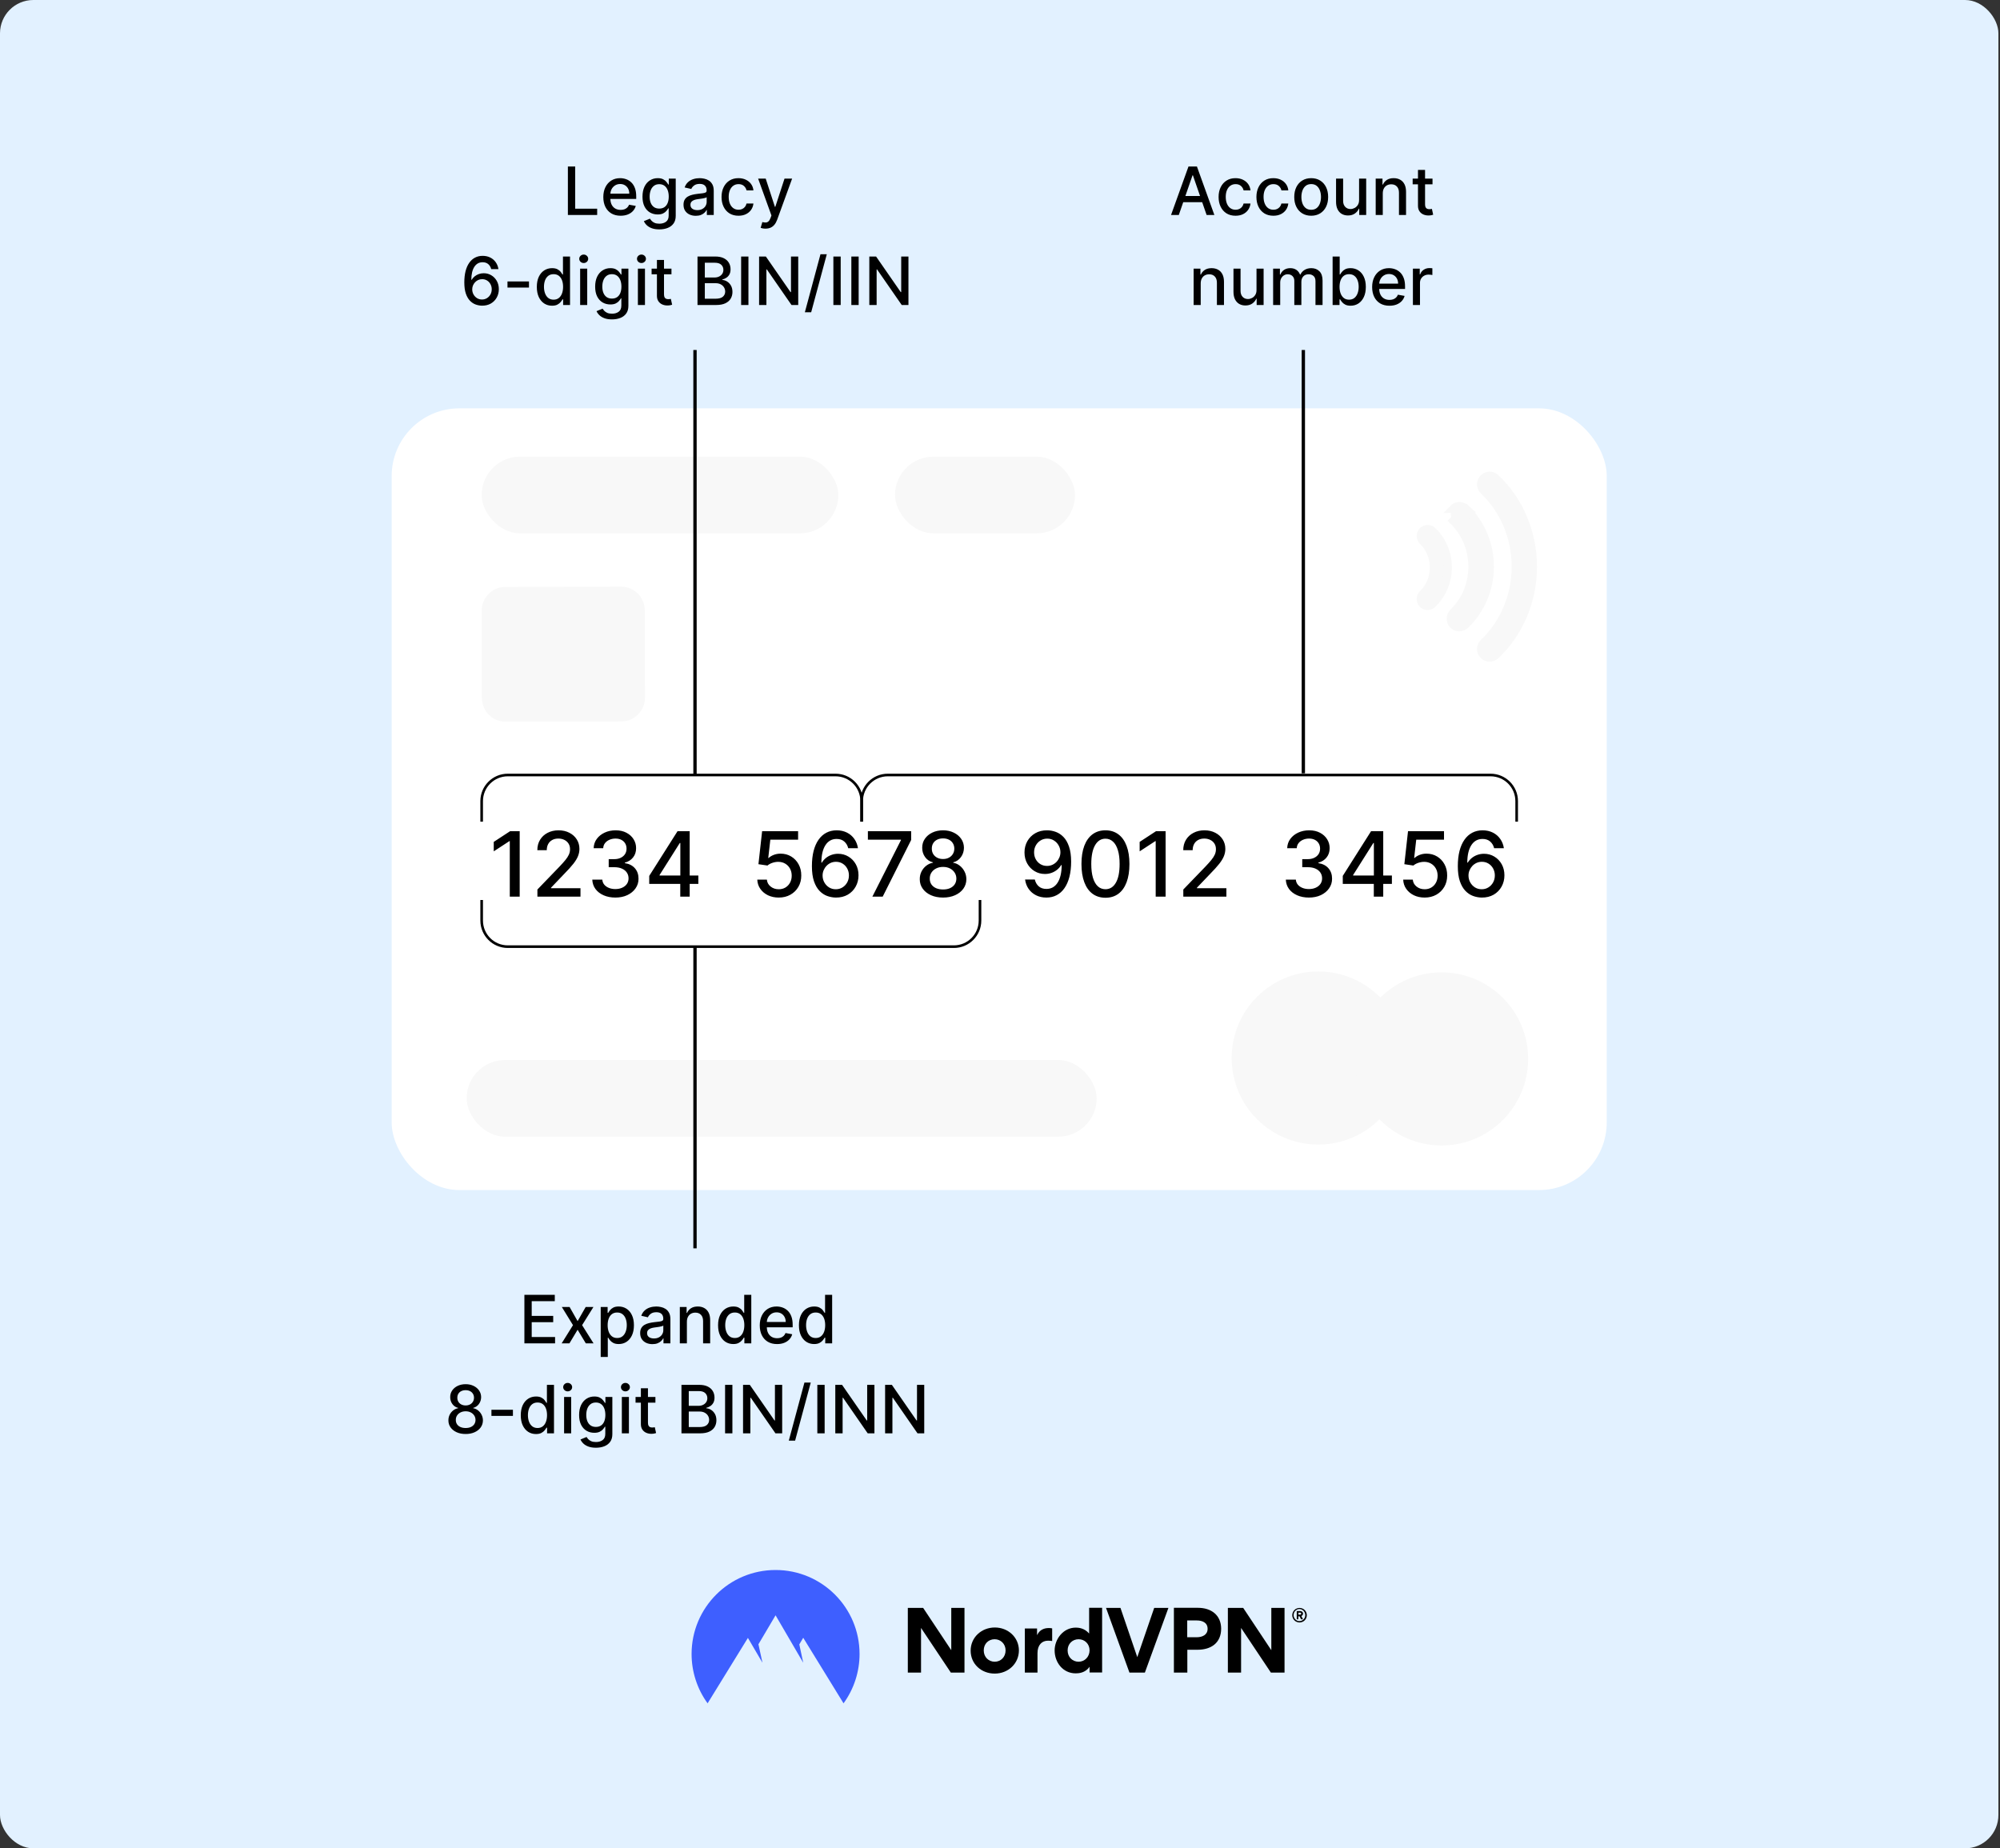 <svg fill="none" height="1109" viewBox="0 0 1200 1109" width="1200" xmlns="http://www.w3.org/2000/svg"><rect x="0" y="0" width="1200" height="1109" fill="#333333" stroke="none"/><rect fill="#e2f1ff" height="1109" rx="20" width="1199.04"/><g fill="#000000"><path d="M775.359 969.113C775.359 967.972 775.829 966.831 776.635 966.026 777.442 965.221 778.584 964.751 779.726 964.751 780.868 964.751 782.01 965.221 782.817 966.026 783.623 966.831 784.093 967.972 784.093 969.113 784.093 969.717 783.959 970.254 783.757 970.791 783.556 971.328 783.22 971.798 782.817 972.201 782.414 972.603 781.943 972.939 781.406 973.14 780.868 973.342 780.331 973.476 779.726 973.476 779.121 973.476 778.584 973.342 778.046 973.14 777.509 972.939 777.038 972.603 776.635 972.201 776.232 971.798 775.896 971.328 775.695 970.791 775.426 970.254 775.359 969.65 775.359 969.113ZM776.165 969.113C776.165 969.583 776.232 970.053 776.434 970.456 776.635 970.858 776.837 971.261 777.173 971.597 777.509 971.932 777.912 972.201 778.315 972.402 778.718 972.603 779.188 972.67 779.659 972.67 780.599 972.67 781.54 972.268 782.145 971.597 782.817 970.925 783.153 970.053 783.153 969.046 783.153 968.107 782.75 967.167 782.145 966.496 781.473 965.825 780.599 965.422 779.659 965.422 779.188 965.422 778.718 965.489 778.315 965.691 777.912 965.892 777.509 966.16 777.173 966.496 776.837 966.831 776.568 967.234 776.434 967.637 776.232 968.174 776.165 968.644 776.165 969.113ZM779.054 971.597H778.046V966.63H779.995C781.003 966.63 781.809 967.167 781.809 968.174 781.809 968.509 781.742 968.778 781.54 969.046 781.339 969.315 781.137 969.516 780.801 969.583L781.809 971.597H780.667L779.726 969.784H778.987V971.597H779.054ZM779.928 967.57H779.054V968.778H779.928C780.331 968.778 780.734 968.644 780.734 968.174 780.734 967.704 780.331 967.57 779.928 967.57Z"/><path clip-rule="evenodd" d="M570.495 1003.54 552.623 976.764V1003.54H544.694V964.751H553.9L570.764 990.12V964.751H578.693V1003.54H570.495Z" fill-rule="evenodd"/><path clip-rule="evenodd" d="M596.901 976.496C588.838 976.496 582.388 982.469 582.388 990.389 582.388 998.375 588.771 1004.15 596.834 1004.15 604.897 1004.15 611.347 998.174 611.347 990.187 611.28 982.335 604.83 976.496 596.901 976.496ZM596.834 997.033C593.206 997.033 590.249 994.281 590.249 990.255 590.249 986.228 593.138 983.543 596.767 983.543 600.395 983.543 603.351 986.295 603.351 990.255 603.351 994.214 600.462 997.033 596.834 997.033Z" fill-rule="evenodd"/><path clip-rule="evenodd" d="M631.301 977.033V984.617C630.495 984.483 629.621 984.416 628.815 984.416 625.12 984.416 622.499 986.966 622.499 991.933V1003.54H614.907V977.101H622.23V980.993H622.298C623.709 977.973 626.396 976.832 629.151 976.832 629.957 976.765 630.629 976.899 631.301 977.033Z" fill-rule="evenodd"/><path clip-rule="evenodd" d="M653.475 964.685V980.054H653.408C650.653 976.832 647.025 976.564 645.48 976.564 637.887 976.564 632.781 983.544 632.781 990.255 632.781 997.369 637.686 1004.01 645.413 1004.01 647.227 1004.01 651.191 1003.75 653.677 1000.12H653.744V1003.48H661.269V964.685H653.475ZM647.159 997.034C643.531 997.034 640.575 994.282 640.575 990.255 640.575 986.228 643.531 983.544 647.159 983.544 650.788 983.544 653.744 986.295 653.744 990.255 653.677 994.215 650.721 997.034 647.159 997.034Z" fill-rule="evenodd"/><path clip-rule="evenodd" d="M677.663 1003.54 663.62 964.751H672.287L682.366 994.281 692.512 964.751H701.045L686.935 1003.54H677.663Z" fill-rule="evenodd"/><path clip-rule="evenodd" d="M718.784 964.685H704.339V1003.54H712.401V989.852H718.516C726.646 989.852 732.693 985.758 732.693 977.168 732.626 968.913 726.578 964.685 718.784 964.685ZM718.112 982.336H712.334V972.269H718.045C721.405 972.269 724.563 973.544 724.563 977.302 724.563 980.993 721.27 982.336 718.112 982.336Z" fill-rule="evenodd"/><path clip-rule="evenodd" d="M762.525 1003.54 744.652 976.764V1003.54H736.724V964.751H745.929L762.793 990.12V964.751H770.722V1003.54H762.525Z" fill-rule="evenodd"/></g><path clip-rule="evenodd" d="M424.558 1022C418.309 1013.41 414.95 1003.01 414.95 992.403 414.95 964.55 437.526 942 465.342 942 493.159 942 515.735 964.55 515.735 992.403 515.735 1003.01 512.376 1013.41 506.127 1022L481.938 982.671 479.587 986.631 481.938 997.638 465.342 969.181 455.062 986.564 457.481 997.638 448.746 982.738 424.558 1022Z" fill="#3e5fff" fill-rule="evenodd"/><path d="M314.636 806V776.909H332.875V780.688H319.026V789.551H331.923V793.315H319.026V802.222H333.046V806H314.636ZM341.749 784.182 346.565 792.676 351.423 784.182H356.068L349.264 795.091 356.124 806H351.48L346.565 797.847 341.664 806H337.005L343.795 795.091 337.09 784.182H341.749ZM360.428 814.182V784.182H364.576V787.719H364.931C365.177 787.264 365.533 786.739 365.997 786.142 366.461 785.545 367.105 785.025 367.928 784.58 368.752 784.125 369.841 783.898 371.195 783.898 372.957 783.898 374.529 784.343 375.911 785.233 377.294 786.123 378.378 787.406 379.164 789.082 379.96 790.759 380.357 792.776 380.357 795.134 380.357 797.491 379.964 799.513 379.178 801.199 378.392 802.875 377.313 804.168 375.94 805.077 374.567 805.976 372.999 806.426 371.238 806.426 369.912 806.426 368.828 806.204 367.985 805.759 367.152 805.313 366.498 804.793 366.025 804.196 365.551 803.599 365.187 803.069 364.931 802.605H364.676V814.182H360.428ZM364.59 795.091C364.59 796.625 364.813 797.97 365.258 799.125 365.703 800.28 366.347 801.185 367.19 801.838 368.033 802.482 369.065 802.804 370.286 802.804 371.555 802.804 372.616 802.468 373.468 801.795 374.32 801.114 374.964 800.19 375.4 799.026 375.845 797.861 376.068 796.549 376.068 795.091 376.068 793.652 375.85 792.359 375.414 791.213 374.988 790.067 374.344 789.163 373.482 788.5 372.63 787.837 371.565 787.506 370.286 787.506 369.055 787.506 368.014 787.823 367.161 788.457 366.319 789.092 365.679 789.977 365.244 791.114 364.808 792.25 364.59 793.576 364.59 795.091ZM391.465 806.483C390.083 806.483 388.833 806.227 387.715 805.716 386.598 805.195 385.712 804.442 385.059 803.457 384.415 802.473 384.093 801.265 384.093 799.835 384.093 798.604 384.33 797.591 384.803 796.795 385.277 796 385.916 795.37 386.721 794.906 387.526 794.442 388.426 794.092 389.42 793.855 390.414 793.618 391.427 793.438 392.46 793.315 393.766 793.164 394.827 793.041 395.641 792.946 396.456 792.842 397.048 792.676 397.417 792.449 397.786 792.222 397.971 791.852 397.971 791.341V791.241C397.971 790.001 397.621 789.04 396.92 788.358 396.229 787.676 395.196 787.335 393.823 787.335 392.393 787.335 391.266 787.652 390.443 788.287 389.628 788.912 389.065 789.608 388.752 790.375L384.761 789.466C385.234 788.14 385.926 787.07 386.835 786.256 387.753 785.432 388.809 784.835 390.002 784.466 391.195 784.087 392.45 783.898 393.766 783.898 394.638 783.898 395.561 784.002 396.536 784.21 397.521 784.409 398.44 784.778 399.292 785.318 400.154 785.858 400.859 786.63 401.408 787.634 401.958 788.628 402.232 789.92 402.232 791.511V806H398.085V803.017H397.914C397.64 803.566 397.228 804.106 396.678 804.636 396.129 805.167 395.424 805.607 394.562 805.957 393.7 806.308 392.668 806.483 391.465 806.483ZM392.389 803.074C393.563 803.074 394.567 802.842 395.4 802.378 396.243 801.914 396.882 801.308 397.318 800.56 397.763 799.802 397.985 798.992 397.985 798.131V795.318C397.834 795.47 397.54 795.612 397.105 795.744 396.678 795.867 396.191 795.976 395.641 796.071 395.092 796.156 394.557 796.237 394.036 796.312 393.515 796.379 393.08 796.436 392.73 796.483 391.906 796.587 391.153 796.762 390.471 797.009 389.799 797.255 389.259 797.61 388.852 798.074 388.454 798.528 388.255 799.134 388.255 799.892 388.255 800.943 388.643 801.739 389.42 802.278 390.196 802.809 391.186 803.074 392.389 803.074ZM412.136 793.045V806H407.889V784.182H411.966V787.733H412.236C412.738 786.578 413.524 785.65 414.594 784.949 415.673 784.248 417.032 783.898 418.671 783.898 420.157 783.898 421.459 784.21 422.577 784.835 423.694 785.451 424.561 786.369 425.176 787.591 425.792 788.812 426.1 790.323 426.1 792.122V806H421.852V792.634C421.852 791.052 421.44 789.816 420.617 788.926 419.793 788.027 418.661 787.577 417.222 787.577 416.237 787.577 415.361 787.79 414.594 788.216 413.836 788.642 413.235 789.267 412.79 790.091 412.354 790.905 412.136 791.89 412.136 793.045ZM439.963 806.426C438.202 806.426 436.63 805.976 435.247 805.077 433.874 804.168 432.795 802.875 432.009 801.199 431.232 799.513 430.844 797.491 430.844 795.134 430.844 792.776 431.237 790.759 432.023 789.082 432.818 787.406 433.907 786.123 435.29 785.233 436.672 784.343 438.24 783.898 439.992 783.898 441.346 783.898 442.435 784.125 443.259 784.58 444.092 785.025 444.736 785.545 445.19 786.142 445.654 786.739 446.014 787.264 446.27 787.719H446.526V776.909H450.773V806H446.625V802.605H446.27C446.014 803.069 445.645 803.599 445.162 804.196 444.689 804.793 444.035 805.313 443.202 805.759 442.368 806.204 441.289 806.426 439.963 806.426ZM440.901 802.804C442.122 802.804 443.154 802.482 443.997 801.838 444.85 801.185 445.493 800.28 445.929 799.125 446.374 797.97 446.597 796.625 446.597 795.091 446.597 793.576 446.379 792.25 445.943 791.114 445.508 789.977 444.868 789.092 444.026 788.457 443.183 787.823 442.141 787.506 440.901 787.506 439.622 787.506 438.557 787.837 437.705 788.5 436.852 789.163 436.208 790.067 435.773 791.213 435.347 792.359 435.134 793.652 435.134 795.091 435.134 796.549 435.351 797.861 435.787 799.026 436.223 800.19 436.867 801.114 437.719 801.795 438.581 802.468 439.641 802.804 440.901 802.804ZM466.238 806.44C464.088 806.44 462.237 805.981 460.684 805.062 459.14 804.134 457.947 802.832 457.105 801.156 456.271 799.471 455.855 797.496 455.855 795.233 455.855 792.998 456.271 791.028 457.105 789.324 457.947 787.619 459.122 786.289 460.627 785.332 462.142 784.376 463.913 783.898 465.94 783.898 467.171 783.898 468.364 784.101 469.519 784.509 470.675 784.916 471.712 785.555 472.63 786.426 473.549 787.297 474.273 788.429 474.803 789.821 475.334 791.204 475.599 792.884 475.599 794.864V796.369H458.255V793.188H471.437C471.437 792.07 471.21 791.08 470.755 790.219 470.301 789.348 469.661 788.661 468.837 788.159 468.023 787.657 467.067 787.406 465.968 787.406 464.775 787.406 463.733 787.7 462.843 788.287 461.962 788.865 461.281 789.622 460.798 790.56 460.324 791.488 460.087 792.496 460.087 793.585V796.071C460.087 797.529 460.343 798.77 460.855 799.793 461.375 800.815 462.1 801.597 463.028 802.136 463.956 802.667 465.04 802.932 466.281 802.932 467.086 802.932 467.819 802.818 468.482 802.591 469.145 802.354 469.718 802.004 470.201 801.54 470.684 801.076 471.053 800.503 471.309 799.821L475.329 800.545C475.007 801.729 474.429 802.766 473.596 803.656 472.772 804.537 471.735 805.223 470.485 805.716 469.245 806.199 467.829 806.44 466.238 806.44ZM488.479 806.426C486.717 806.426 485.145 805.976 483.763 805.077 482.39 804.168 481.31 802.875 480.524 801.199 479.748 799.513 479.359 797.491 479.359 795.134 479.359 792.776 479.752 790.759 480.538 789.082 481.334 787.406 482.423 786.123 483.806 785.233 485.188 784.343 486.755 783.898 488.507 783.898 489.861 783.898 490.95 784.125 491.774 784.58 492.608 785.025 493.252 785.545 493.706 786.142 494.17 786.739 494.53 787.264 494.786 787.719H495.041V776.909H499.288V806H495.141V802.605H494.786C494.53 803.069 494.161 803.599 493.678 804.196 493.204 804.793 492.551 805.313 491.717 805.759 490.884 806.204 489.805 806.426 488.479 806.426ZM489.416 802.804C490.638 802.804 491.67 802.482 492.513 801.838 493.365 801.185 494.009 800.28 494.445 799.125 494.89 797.97 495.112 796.625 495.112 795.091 495.112 793.576 494.895 792.25 494.459 791.114 494.023 789.977 493.384 789.092 492.541 788.457 491.698 787.823 490.657 787.506 489.416 787.506 488.138 787.506 487.073 787.837 486.22 788.5 485.368 789.163 484.724 790.067 484.288 791.213 483.862 792.359 483.649 793.652 483.649 795.091 483.649 796.549 483.867 797.861 484.303 799.026 484.738 800.19 485.382 801.114 486.234 801.795 487.096 802.468 488.157 802.804 489.416 802.804ZM279.4 860.398C277.364 860.398 275.565 860.047 274.003 859.347 272.45 858.646 271.233 857.68 270.352 856.449 269.471 855.218 269.036 853.816 269.045 852.244 269.036 851.013 269.287 849.882 269.798 848.849 270.319 847.808 271.024 846.941 271.915 846.25 272.805 845.549 273.799 845.104 274.897 844.915V844.744C273.449 844.394 272.289 843.617 271.417 842.415 270.546 841.212 270.115 839.83 270.125 838.267 270.115 836.78 270.508 835.455 271.304 834.29 272.109 833.116 273.212 832.192 274.613 831.52 276.015 830.848 277.611 830.511 279.4 830.511 281.171 830.511 282.753 830.852 284.145 831.534 285.546 832.206 286.649 833.13 287.454 834.304 288.259 835.469 288.666 836.79 288.676 838.267 288.666 839.83 288.221 841.212 287.341 842.415 286.46 843.617 285.314 844.394 283.903 844.744V844.915C284.992 845.104 285.972 845.549 286.843 846.25 287.724 846.941 288.425 847.808 288.946 848.849 289.476 849.882 289.746 851.013 289.755 852.244 289.746 853.816 289.301 855.218 288.42 856.449 287.54 857.68 286.318 858.646 284.755 859.347 283.202 860.047 281.417 860.398 279.4 860.398ZM279.4 856.804C280.603 856.804 281.645 856.605 282.525 856.207 283.406 855.8 284.088 855.237 284.571 854.517 285.054 853.788 285.3 852.936 285.309 851.96 285.3 850.947 285.035 850.052 284.514 849.276 284.003 848.499 283.307 847.888 282.426 847.443 281.545 846.998 280.537 846.776 279.4 846.776 278.254 846.776 277.236 846.998 276.346 847.443 275.456 847.888 274.755 848.499 274.244 849.276 273.733 850.052 273.482 850.947 273.491 851.96 273.482 852.936 273.714 853.788 274.187 854.517 274.67 855.237 275.357 855.8 276.247 856.207 277.137 856.605 278.188 856.804 279.4 856.804ZM279.4 843.267C280.366 843.267 281.223 843.073 281.971 842.685 282.719 842.296 283.307 841.757 283.733 841.065 284.168 840.374 284.391 839.564 284.4 838.636 284.391 837.727 284.173 836.932 283.747 836.25 283.33 835.568 282.748 835.043 282 834.673 281.252 834.295 280.385 834.105 279.4 834.105 278.397 834.105 277.516 834.295 276.758 834.673 276.01 835.043 275.428 835.568 275.011 836.25 274.594 836.932 274.391 837.727 274.4 838.636 274.391 839.564 274.599 840.374 275.025 841.065 275.451 841.757 276.039 842.296 276.787 842.685 277.544 843.073 278.415 843.267 279.4 843.267ZM307.756 845.866V849.545H294.858V845.866H307.756ZM321.584 860.426C319.823 860.426 318.251 859.976 316.868 859.077 315.495 858.168 314.416 856.875 313.63 855.199 312.853 853.513 312.465 851.491 312.465 849.134 312.465 846.776 312.858 844.759 313.644 843.082 314.439 841.406 315.528 840.123 316.911 839.233 318.294 838.343 319.861 837.898 321.613 837.898 322.967 837.898 324.056 838.125 324.88 838.58 325.713 839.025 326.357 839.545 326.812 840.142 327.276 840.739 327.635 841.264 327.891 841.719H328.147V830.909H332.394V860H328.246V856.605H327.891C327.635 857.069 327.266 857.599 326.783 858.196 326.31 858.793 325.656 859.313 324.823 859.759 323.99 860.204 322.91 860.426 321.584 860.426ZM322.522 856.804C323.743 856.804 324.776 856.482 325.618 855.838 326.471 855.185 327.115 854.28 327.55 853.125 327.995 851.97 328.218 850.625 328.218 849.091 328.218 847.576 328 846.25 327.564 845.114 327.129 843.977 326.49 843.092 325.647 842.457 324.804 841.823 323.762 841.506 322.522 841.506 321.243 841.506 320.178 841.837 319.326 842.5 318.473 843.163 317.83 844.067 317.394 845.213 316.968 846.359 316.755 847.652 316.755 849.091 316.755 850.549 316.973 851.861 317.408 853.026 317.844 854.19 318.488 855.114 319.34 855.795 320.202 856.468 321.262 856.804 322.522 856.804ZM338.456 860V838.182H342.703V860H338.456ZM340.601 834.815C339.862 834.815 339.227 834.569 338.697 834.077 338.176 833.575 337.916 832.978 337.916 832.287 337.916 831.586 338.176 830.99 338.697 830.497 339.227 829.995 339.862 829.744 340.601 829.744 341.339 829.744 341.969 829.995 342.49 830.497 343.02 830.99 343.285 831.586 343.285 832.287 343.285 832.978 343.02 833.575 342.49 834.077 341.969 834.569 341.339 834.815 340.601 834.815ZM357.564 868.636C355.831 868.636 354.34 868.409 353.09 867.955 351.849 867.5 350.836 866.899 350.05 866.151 349.264 865.402 348.677 864.583 348.289 863.693L351.939 862.188C352.195 862.604 352.536 863.045 352.962 863.509 353.398 863.982 353.985 864.384 354.723 864.716 355.472 865.047 356.433 865.213 357.607 865.213 359.217 865.213 360.547 864.82 361.598 864.034 362.65 863.258 363.175 862.017 363.175 860.312V856.023H362.905C362.65 856.487 362.28 857.003 361.797 857.571 361.324 858.139 360.67 858.632 359.837 859.048 359.004 859.465 357.919 859.673 356.584 859.673 354.861 859.673 353.308 859.271 351.925 858.466 350.552 857.652 349.463 856.454 348.658 854.872 347.863 853.281 347.465 851.326 347.465 849.006 347.465 846.686 347.858 844.697 348.644 843.04 349.439 841.383 350.528 840.114 351.911 839.233 353.294 838.343 354.861 837.898 356.613 837.898 357.967 837.898 359.061 838.125 359.894 838.58 360.727 839.025 361.376 839.545 361.84 840.142 362.313 840.739 362.678 841.264 362.934 841.719H363.246V838.182H367.408V860.483C367.408 862.358 366.973 863.897 366.101 865.099 365.23 866.302 364.051 867.192 362.564 867.77 361.087 868.348 359.42 868.636 357.564 868.636ZM357.522 856.151C358.743 856.151 359.776 855.866 360.618 855.298 361.471 854.721 362.115 853.897 362.55 852.827 362.995 851.747 363.218 850.455 363.218 848.949 363.218 847.481 363 846.188 362.564 845.071 362.129 843.954 361.49 843.082 360.647 842.457 359.804 841.823 358.762 841.506 357.522 841.506 356.243 841.506 355.178 841.837 354.326 842.5 353.473 843.153 352.83 844.044 352.394 845.17 351.968 846.297 351.755 847.557 351.755 848.949 351.755 850.379 351.973 851.634 352.408 852.713 352.844 853.793 353.488 854.635 354.34 855.241 355.202 855.848 356.262 856.151 357.522 856.151ZM373.104 860V838.182H377.351V860H373.104ZM375.249 834.815C374.51 834.815 373.876 834.569 373.346 834.077 372.825 833.575 372.564 832.978 372.564 832.287 372.564 831.586 372.825 830.99 373.346 830.497 373.876 829.995 374.51 829.744 375.249 829.744 375.988 829.744 376.617 829.995 377.138 830.497 377.669 830.99 377.934 831.586 377.934 832.287 377.934 832.978 377.669 833.575 377.138 834.077 376.617 834.569 375.988 834.815 375.249 834.815ZM393.25 838.182V841.591H381.332V838.182H393.25ZM384.528 832.955H388.775V853.594C388.775 854.418 388.898 855.038 389.145 855.455 389.391 855.862 389.708 856.141 390.096 856.293 390.494 856.435 390.925 856.506 391.389 856.506 391.73 856.506 392.028 856.482 392.284 856.435 392.54 856.387 392.738 856.349 392.88 856.321L393.647 859.83C393.401 859.924 393.051 860.019 392.596 860.114 392.142 860.218 391.574 860.275 390.892 860.284 389.774 860.303 388.733 860.104 387.767 859.688 386.801 859.271 386.02 858.627 385.423 857.756 384.826 856.884 384.528 855.791 384.528 854.474V832.955ZM408.875 860V830.909H419.528C421.593 830.909 423.302 831.25 424.656 831.932 426.01 832.604 427.023 833.518 427.696 834.673 428.368 835.819 428.704 837.112 428.704 838.551 428.704 839.763 428.482 840.786 428.037 841.619 427.592 842.443 426.995 843.106 426.247 843.608 425.508 844.1 424.694 844.46 423.804 844.688V844.972C424.77 845.019 425.712 845.331 426.63 845.909 427.558 846.477 428.326 847.287 428.932 848.338 429.538 849.389 429.841 850.668 429.841 852.173 429.841 853.66 429.49 854.995 428.79 856.179 428.098 857.353 427.028 858.286 425.579 858.977 424.13 859.659 422.279 860 420.025 860H408.875ZM413.264 856.236H419.599C421.701 856.236 423.207 855.829 424.116 855.014 425.025 854.2 425.48 853.182 425.48 851.96 425.48 851.042 425.248 850.199 424.784 849.432 424.32 848.665 423.657 848.054 422.795 847.599 421.943 847.145 420.93 846.918 419.755 846.918H413.264V856.236ZM413.264 843.494H419.145C420.129 843.494 421.015 843.305 421.801 842.926 422.596 842.547 423.226 842.017 423.69 841.335 424.164 840.644 424.4 839.83 424.4 838.892 424.4 837.689 423.979 836.681 423.136 835.866 422.293 835.052 421.001 834.645 419.258 834.645H413.264V843.494ZM439.436 830.909V860H435.047V830.909H439.436ZM469.308 830.909V860H465.274L450.487 838.665H450.217V860H445.828V830.909H449.89L464.692 852.273H464.961V830.909H469.308ZM486.449 829.545 477.074 864.375H473.282L482.657 829.545H486.449ZM494.787 830.909V860H490.398V830.909H494.787ZM524.66 830.909V860H520.625L505.839 838.665H505.569V860H501.179V830.909H505.242L520.043 852.273H520.313V830.909H524.66ZM554.542 830.909V860H550.508L535.721 838.665H535.451V860H531.062V830.909H535.125L549.926 852.273H550.196V830.909H554.542Z" fill="#000000"/><rect fill="#ffffff" height="469.035" rx="40.621" width="729.043" x="235" y="245"/><path d="M387 418.498C387.042 426.405 380.711 432.824 372.88 432.844L303.315 433C295.492 433.047 289.139 426.636 289.126 418.714L289 366.522C288.986 358.621 295.31 352.183 303.126 352.163L372.678 352C380.501 351.98 386.853 358.378 386.874 366.279L387 418.505V418.498Z" fill="#f8f8f8"/><path d="M790.969 686.736C819.671 686.736 842.948 663.49 842.948 634.808 842.948 606.126 819.681 582.88 790.969 582.88 762.256 582.88 739 606.126 739 634.808 739 663.49 762.267 686.736 790.969 686.736Z" fill="#f8f8f8"/><path d="M864.907 687.281C893.61 687.281 916.887 664.035 916.887 635.354 916.887 606.672 893.62 583.426 864.907 583.426 836.195 583.426 812.938 606.672 812.938 635.354 812.938 664.035 836.205 687.281 864.907 687.281Z" fill="#f8f8f8"/><rect fill="#f8f8f8" height="46" rx="23" width="378" x="280" y="636"/><rect fill="#f8f8f8" height="46" rx="23" width="214" x="289" y="274"/><rect fill="#f8f8f8" height="46" rx="23" width="108" x="537" y="274"/><path d="M879.252 305.103 879.305 305.155C888.683 314.312 893.847 326.702 893.847 339.998 893.847 353.322 888.533 365.697 879.164 374.847 877.151 376.818 873.919 376.778 871.954 374.767 870.979 373.77 870.5 372.478 870.5 371.2 870.5 369.876 871.009 368.552 872.039 367.555 879.426 360.333 883.501 350.567 883.501 339.998 883.501 329.428 879.424 319.661 872.042 312.443 872.041 312.442 872.041 312.442 872.04 312.441L873.788 310.654C872.767 309.658 872.737 308.012 873.748 306.976L879.252 305.103ZM879.252 305.103 879.196 305.055C877.155 303.285 873.978 303.148 871.955 305.234L879.252 305.103ZM897.306 286.893 897.303 286.89C895.258 284.964 892.036 285.047 890.1 287.09 888.153 289.141 888.26 292.363 890.29 294.295L890.29 294.295 890.297 294.301C902.482 305.813 909.502 322.469 909.502 339.998 909.502 357.526 902.477 374.181 890.298 385.697 889.236 386.697 888.701 388.065 888.701 389.401 888.701 390.646 889.157 391.915 890.095 392.905 892.022 394.949 895.264 395.044 897.309 393.1 911.564 379.624 919.703 360.27 919.703 339.998 919.703 319.725 911.563 300.37 897.306 286.893Z" fill="#f8f8f8" stroke="#f8f8f8" stroke-width="5"/><path d="M859.511 318.663 859.458 318.612 859.402 318.563C857.818 317.19 855.294 317.046 853.661 318.73 852.084 320.349 852.13 322.926 853.73 324.49 858.014 328.679 860.385 334.347 860.385 340.499 860.385 346.649 858.017 352.316 853.731 356.507 852.907 357.306 852.5 358.367 852.5 359.423 852.5 360.442 852.882 361.476 853.661 362.273 855.232 363.882 857.815 363.914 859.426 362.339 865.295 356.606 868.627 348.847 868.627 340.499 868.627 332.175 865.392 324.406 859.511 318.663Z" fill="#f8f8f8" stroke="#f8f8f8" stroke-width="5"/><path d="M311.817 498.727V538H305.873V504.672H305.642L296.246 510.808V505.132L306.045 498.727H311.817ZM322.441 538V533.705L335.73 519.936C337.149 518.44 338.319 517.13 339.239 516.005 340.172 514.867 340.869 513.787 341.329 512.764 341.79 511.741 342.02 510.655 342.02 509.504 342.02 508.2 341.713 507.075 341.099 506.129 340.486 505.17 339.648 504.435 338.587 503.924 337.526 503.4 336.331 503.138 335.001 503.138 333.595 503.138 332.368 503.425 331.319 504.001 330.271 504.576 329.466 505.388 328.903 506.436 328.341 507.484 328.059 508.712 328.059 510.118H322.402C322.402 507.727 322.952 505.637 324.052 503.847 325.151 502.058 326.66 500.67 328.577 499.686 330.495 498.689 332.674 498.19 335.116 498.19 337.584 498.19 339.757 498.683 341.636 499.667 343.528 500.638 345.005 501.968 346.066 503.656 347.127 505.33 347.657 507.222 347.657 509.332 347.657 510.789 347.383 512.214 346.833 513.608 346.296 515.001 345.356 516.555 344.014 518.268 342.672 519.968 340.805 522.033 338.415 524.462L330.61 532.631V532.918H348.29V538H322.441ZM369.231 538.537C366.597 538.537 364.245 538.083 362.174 537.175 360.116 536.268 358.486 535.009 357.284 533.398 356.095 531.774 355.456 529.895 355.366 527.76H361.388C361.464 528.923 361.854 529.933 362.557 530.79 363.273 531.634 364.206 532.286 365.357 532.746 366.508 533.206 367.786 533.436 369.192 533.436 370.739 533.436 372.107 533.168 373.296 532.631 374.498 532.094 375.437 531.346 376.115 530.387 376.792 529.415 377.131 528.297 377.131 527.031 377.131 525.714 376.792 524.558 376.115 523.56 375.45 522.55 374.472 521.758 373.181 521.183 371.902 520.607 370.356 520.32 368.54 520.32H365.223V515.487H368.54C369.998 515.487 371.276 515.225 372.375 514.701 373.488 514.177 374.357 513.448 374.983 512.515 375.61 511.569 375.923 510.463 375.923 509.197 375.923 507.983 375.648 506.928 375.098 506.033 374.562 505.126 373.794 504.416 372.797 503.905 371.813 503.393 370.65 503.138 369.307 503.138 368.029 503.138 366.834 503.374 365.721 503.847 364.622 504.308 363.727 504.972 363.037 505.842 362.346 506.698 361.976 507.727 361.924 508.929H356.191C356.255 506.807 356.881 504.94 358.07 503.33 359.272 501.719 360.857 500.46 362.826 499.552 364.794 498.644 366.981 498.19 369.384 498.19 371.902 498.19 374.076 498.683 375.904 499.667 377.745 500.638 379.164 501.936 380.161 503.56 381.171 505.183 381.669 506.96 381.657 508.891 381.669 511.089 381.056 512.956 379.816 514.49 378.589 516.024 376.952 517.053 374.907 517.577V517.884C377.515 518.281 379.535 519.316 380.966 520.991 382.411 522.665 383.127 524.743 383.114 527.223 383.127 529.384 382.526 531.32 381.312 533.033 380.11 534.746 378.467 536.095 376.383 537.08 374.299 538.051 371.915 538.537 369.231 538.537ZM389.538 530.33V525.536L406.509 498.727H410.287V505.784H407.89L395.751 524.999V525.305H419.012V530.33H389.538ZM408.158 538V528.872L408.196 526.686V498.727H413.815V538H408.158ZM467.24 538.537C464.836 538.537 462.676 538.077 460.758 537.156 458.853 536.223 457.332 534.945 456.194 533.321 455.057 531.697 454.449 529.844 454.373 527.76H460.125C460.266 529.447 461.014 530.835 462.369 531.921 463.724 533.008 465.348 533.551 467.24 533.551 468.748 533.551 470.084 533.206 471.248 532.516 472.424 531.812 473.344 530.847 474.009 529.62 474.687 528.393 475.025 526.993 475.025 525.42 475.025 523.822 474.68 522.397 473.99 521.144 473.299 519.891 472.347 518.907 471.133 518.191 469.931 517.475 468.55 517.111 466.991 517.098 465.802 517.098 464.606 517.303 463.405 517.712 462.203 518.121 461.231 518.658 460.49 519.322L455.063 518.517 457.268 498.727H478.861V503.809H462.196L460.95 514.797H461.18C461.947 514.055 462.964 513.435 464.229 512.937 465.508 512.438 466.875 512.189 468.333 512.189 470.723 512.189 472.852 512.758 474.718 513.896 476.598 515.033 478.074 516.587 479.148 518.555 480.235 520.511 480.772 522.761 480.759 525.305 480.772 527.849 480.196 530.119 479.033 532.113 477.883 534.107 476.285 535.68 474.239 536.83 472.206 537.968 469.873 538.537 467.24 538.537ZM501.474 538.537C499.723 538.511 497.997 538.192 496.296 537.578 494.609 536.964 493.075 535.942 491.694 534.51 490.313 533.078 489.208 531.154 488.377 528.738 487.559 526.322 487.149 523.305 487.149 519.687 487.149 516.261 487.488 513.218 488.166 510.559 488.856 507.9 489.847 505.656 491.138 503.828 492.429 501.987 493.989 500.587 495.817 499.629 497.645 498.67 499.697 498.19 501.973 498.19 504.312 498.19 506.389 498.651 508.205 499.571 510.02 500.491 511.49 501.763 512.615 503.387 513.753 505.011 514.475 506.858 514.782 508.929H508.934C508.537 507.293 507.751 505.957 506.575 504.921 505.399 503.886 503.865 503.368 501.973 503.368 499.096 503.368 496.853 504.621 495.242 507.126 493.644 509.632 492.838 513.116 492.826 517.577H493.113C493.791 516.465 494.622 515.519 495.606 514.739 496.603 513.947 497.715 513.339 498.943 512.918 500.183 512.483 501.487 512.266 502.855 512.266 505.13 512.266 507.188 512.822 509.029 513.934 510.883 515.033 512.36 516.555 513.459 518.498 514.559 520.441 515.108 522.665 515.108 525.171 515.108 527.677 514.539 529.946 513.402 531.979 512.277 534.011 510.691 535.622 508.646 536.811 506.6 537.987 504.21 538.562 501.474 538.537ZM501.455 533.551C502.963 533.551 504.312 533.18 505.501 532.439 506.69 531.697 507.63 530.7 508.32 529.447 509.01 528.195 509.355 526.795 509.355 525.248 509.355 523.739 509.017 522.365 508.339 521.125 507.674 519.885 506.754 518.901 505.578 518.172 504.414 517.443 503.085 517.079 501.589 517.079 500.451 517.079 499.397 517.296 498.425 517.731 497.466 518.165 496.622 518.766 495.894 519.533 495.165 520.3 494.59 521.183 494.168 522.18 493.759 523.164 493.554 524.206 493.554 525.305 493.554 526.776 493.893 528.137 494.571 529.39 495.261 530.643 496.201 531.653 497.389 532.42 498.591 533.174 499.946 533.551 501.455 533.551ZM523.416 538 540.56 504.097V503.809H520.732V498.727H546.696V503.982L529.61 538H523.416ZM565.843 538.537C563.095 538.537 560.666 538.064 558.557 537.118 556.46 536.172 554.817 534.868 553.628 533.206 552.439 531.544 551.851 529.652 551.864 527.53 551.851 525.868 552.19 524.34 552.88 522.947 553.584 521.54 554.536 520.371 555.738 519.438 556.939 518.491 558.282 517.891 559.765 517.635V517.405C557.809 516.932 556.243 515.884 555.066 514.26 553.89 512.636 553.309 510.77 553.321 508.661 553.309 506.653 553.839 504.864 554.913 503.291 556 501.706 557.489 500.46 559.381 499.552 561.273 498.644 563.427 498.19 565.843 498.19 568.234 498.19 570.369 498.651 572.248 499.571 574.14 500.479 575.63 501.725 576.716 503.31 577.803 504.883 578.353 506.666 578.366 508.661 578.353 510.77 577.752 512.636 576.563 514.26 575.374 515.884 573.827 516.932 571.922 517.405V517.635C573.392 517.891 574.716 518.491 575.892 519.438 577.081 520.371 578.027 521.54 578.73 522.947 579.446 524.34 579.81 525.868 579.823 527.53 579.81 529.652 579.209 531.544 578.02 533.206 576.831 534.868 575.182 536.172 573.073 537.118 570.976 538.064 568.566 538.537 565.843 538.537ZM565.843 533.685C567.467 533.685 568.873 533.417 570.062 532.88 571.251 532.33 572.172 531.57 572.824 530.598 573.476 529.614 573.808 528.463 573.821 527.146 573.808 525.778 573.45 524.57 572.747 523.522 572.057 522.474 571.117 521.649 569.928 521.048 568.739 520.447 567.378 520.147 565.843 520.147 564.297 520.147 562.922 520.447 561.721 521.048 560.519 521.649 559.573 522.474 558.883 523.522 558.192 524.57 557.853 525.778 557.866 527.146 557.853 528.463 558.167 529.614 558.806 530.598 559.458 531.57 560.385 532.33 561.586 532.88 562.788 533.417 564.207 533.685 565.843 533.685ZM565.843 515.411C567.147 515.411 568.304 515.148 569.314 514.624 570.324 514.1 571.117 513.371 571.692 512.438 572.28 511.505 572.581 510.412 572.593 509.159 572.581 507.932 572.287 506.858 571.711 505.938 571.149 505.017 570.363 504.308 569.353 503.809 568.343 503.298 567.173 503.042 565.843 503.042 564.488 503.042 563.299 503.298 562.277 503.809 561.267 504.308 560.481 505.017 559.918 505.938 559.356 506.858 559.081 507.932 559.093 509.159 559.081 510.412 559.362 511.505 559.937 512.438 560.513 513.371 561.305 514.1 562.315 514.624 563.338 515.148 564.514 515.411 565.843 515.411ZM628.334 498.19C630.085 498.203 631.811 498.523 633.511 499.149 635.212 499.776 636.746 500.798 638.114 502.217 639.494 503.636 640.594 505.554 641.412 507.97 642.243 510.374 642.665 513.365 642.677 516.945 642.677 520.384 642.332 523.445 641.642 526.13 640.952 528.802 639.961 531.058 638.67 532.899 637.391 534.74 635.838 536.14 634.01 537.099 632.182 538.058 630.123 538.537 627.835 538.537 625.496 538.537 623.418 538.077 621.603 537.156 619.788 536.236 618.311 534.964 617.173 533.34 616.035 531.704 615.326 529.825 615.045 527.702H620.893C621.277 529.39 622.057 530.758 623.233 531.806 624.422 532.842 625.956 533.359 627.835 533.359 630.712 533.359 632.955 532.107 634.566 529.601 636.177 527.082 636.989 523.567 637.001 519.054H636.695C636.03 520.153 635.199 521.099 634.202 521.892 633.217 522.685 632.111 523.298 630.884 523.733 629.657 524.168 628.347 524.385 626.953 524.385 624.69 524.385 622.632 523.829 620.778 522.717 618.925 521.604 617.448 520.077 616.349 518.134 615.249 516.19 614.699 513.972 614.699 511.479 614.699 508.999 615.262 506.749 616.387 504.729 617.525 502.71 619.11 501.112 621.143 499.935 623.188 498.746 625.585 498.165 628.334 498.19ZM628.353 503.176C626.857 503.176 625.508 503.547 624.307 504.288 623.118 505.017 622.178 506.008 621.488 507.261 620.797 508.501 620.452 509.881 620.452 511.403 620.452 512.924 620.785 514.305 621.449 515.545 622.127 516.772 623.047 517.75 624.211 518.479 625.387 519.195 626.729 519.553 628.238 519.553 629.363 519.553 630.411 519.335 631.383 518.901 632.354 518.466 633.204 517.865 633.933 517.098 634.662 516.318 635.231 515.436 635.64 514.452 636.049 513.467 636.253 512.432 636.253 511.345 636.253 509.901 635.908 508.558 635.218 507.318 634.54 506.078 633.607 505.081 632.418 504.327 631.229 503.56 629.874 503.176 628.353 503.176ZM663.277 538.652C660.248 538.639 657.659 537.84 655.511 536.255 653.363 534.67 651.721 532.362 650.583 529.332 649.445 526.303 648.876 522.653 648.876 518.383 648.876 514.126 649.445 510.489 650.583 507.472 651.733 504.455 653.383 502.153 655.53 500.568 657.691 498.983 660.273 498.19 663.277 498.19 666.282 498.19 668.858 498.989 671.005 500.587 673.153 502.173 674.796 504.474 675.934 507.491 677.084 510.495 677.66 514.126 677.66 518.383 677.66 522.665 677.091 526.322 675.953 529.352 674.815 532.369 673.172 534.676 671.025 536.274 668.877 537.859 666.294 538.652 663.277 538.652ZM663.277 533.532C665.937 533.532 668.014 532.234 669.51 529.639 671.018 527.044 671.772 523.292 671.772 518.383 671.772 515.123 671.427 512.368 670.737 510.118 670.059 507.855 669.081 506.142 667.803 504.979 666.537 503.803 665.029 503.214 663.277 503.214 660.631 503.214 658.554 504.518 657.045 507.126 655.537 509.734 654.776 513.487 654.763 518.383 654.763 521.656 655.102 524.423 655.78 526.686 656.47 528.936 657.448 530.643 658.714 531.806 659.979 532.957 661.5 533.532 663.277 533.532ZM699.362 498.727V538H693.418V504.672H693.187L683.791 510.808V505.132L693.59 498.727H699.362ZM709.986 538V533.705L723.275 519.936C724.694 518.44 725.864 517.13 726.784 516.005 727.717 514.867 728.414 513.787 728.874 512.764 729.334 511.741 729.565 510.655 729.565 509.504 729.565 508.2 729.258 507.075 728.644 506.129 728.03 505.17 727.193 504.435 726.132 503.924 725.071 503.4 723.876 503.138 722.546 503.138 721.14 503.138 719.913 503.425 718.864 504.001 717.816 504.576 717.011 505.388 716.448 506.436 715.886 507.484 715.604 508.712 715.604 510.118H709.947C709.947 507.727 710.497 505.637 711.597 503.847 712.696 502.058 714.204 500.67 716.122 499.686 718.04 498.689 720.219 498.19 722.661 498.19 725.128 498.19 727.302 498.683 729.181 499.667 731.073 500.638 732.55 501.968 733.611 503.656 734.672 505.33 735.202 507.222 735.202 509.332 735.202 510.789 734.927 512.214 734.378 513.608 733.841 515.001 732.901 516.555 731.559 518.268 730.217 519.968 728.35 522.033 725.959 524.462L718.155 532.631V532.918H735.835V538H709.986ZM785.358 538.537C782.724 538.537 780.372 538.083 778.301 537.175 776.242 536.268 774.612 535.009 773.411 533.398 772.222 531.774 771.583 529.895 771.493 527.76H777.514C777.591 528.923 777.981 529.933 778.684 530.79 779.4 531.634 780.333 532.286 781.484 532.746 782.634 533.206 783.913 533.436 785.319 533.436 786.866 533.436 788.234 533.168 789.423 532.631 790.625 532.094 791.564 531.346 792.242 530.387 792.919 529.415 793.258 528.297 793.258 527.031 793.258 525.714 792.919 524.558 792.242 523.56 791.577 522.55 790.599 521.758 789.308 521.183 788.029 520.607 786.483 520.32 784.667 520.32H781.35V515.487H784.667C786.125 515.487 787.403 515.225 788.502 514.701 789.615 514.177 790.484 513.448 791.11 512.515 791.737 511.569 792.05 510.463 792.05 509.197 792.05 507.983 791.775 506.928 791.225 506.033 790.688 505.126 789.921 504.416 788.924 503.905 787.94 503.393 786.777 503.138 785.434 503.138 784.156 503.138 782.96 503.374 781.848 503.847 780.749 504.308 779.854 504.972 779.164 505.842 778.473 506.698 778.103 507.727 778.051 508.929H772.318C772.382 506.807 773.008 504.94 774.197 503.33 775.399 501.719 776.984 500.46 778.953 499.552 780.921 498.644 783.108 498.19 785.511 498.19 788.029 498.19 790.203 498.683 792.031 499.667 793.872 500.638 795.291 501.936 796.288 503.56 797.298 505.183 797.796 506.96 797.784 508.891 797.796 511.089 797.183 512.956 795.943 514.49 794.715 516.024 793.079 517.053 791.034 517.577V517.884C793.642 518.281 795.661 519.316 797.093 520.991 798.538 522.665 799.254 524.743 799.241 527.223 799.254 529.384 798.653 531.32 797.438 533.033 796.237 534.746 794.594 536.095 792.51 537.08 790.426 538.051 788.042 538.537 785.358 538.537ZM805.665 530.33V525.536L822.636 498.727H826.414V505.784H824.017L811.878 524.999V525.305H835.139V530.33H805.665ZM824.285 538V528.872L824.323 526.686V498.727H829.942V538H824.285ZM854.785 538.537C852.381 538.537 850.221 538.077 848.303 537.156 846.398 536.223 844.877 534.945 843.739 533.321 842.601 531.697 841.994 529.844 841.918 527.76H847.67C847.811 529.447 848.559 530.835 849.914 531.921 851.269 533.008 852.893 533.551 854.785 533.551 856.293 533.551 857.629 533.206 858.793 532.516 859.969 531.812 860.889 530.847 861.554 529.62 862.231 528.393 862.57 526.993 862.57 525.42 862.57 523.822 862.225 522.397 861.535 521.144 860.844 519.891 859.892 518.907 858.677 518.191 857.476 517.475 856.095 517.111 854.535 517.098 853.347 517.098 852.151 517.303 850.949 517.712 849.748 518.121 848.776 518.658 848.035 519.322L842.608 518.517 844.813 498.727H866.405V503.809H849.741L848.495 514.797H848.725C849.492 514.055 850.508 513.435 851.774 512.937 853.052 512.438 854.42 512.189 855.878 512.189 858.268 512.189 860.397 512.758 862.263 513.896 864.143 515.033 865.619 516.587 866.693 518.555 867.78 520.511 868.317 522.761 868.304 525.305 868.317 527.849 867.741 530.119 866.578 532.113 865.427 534.107 863.829 535.68 861.784 536.83 859.751 537.968 857.418 538.537 854.785 538.537ZM889.019 538.537C887.267 538.511 885.542 538.192 883.841 537.578 882.154 536.964 880.62 535.942 879.239 534.51 877.858 533.078 876.753 531.154 875.922 528.738 875.103 526.322 874.694 523.305 874.694 519.687 874.694 516.261 875.033 513.218 875.711 510.559 876.401 507.9 877.392 505.656 878.683 503.828 879.974 501.987 881.534 500.587 883.362 499.629 885.19 498.67 887.242 498.19 889.517 498.19 891.857 498.19 893.934 498.651 895.75 499.571 897.565 500.491 899.035 501.763 900.16 503.387 901.298 505.011 902.02 506.858 902.327 508.929H896.478C896.082 507.293 895.296 505.957 894.12 504.921 892.944 503.886 891.41 503.368 889.517 503.368 886.641 503.368 884.397 504.621 882.787 507.126 881.189 509.632 880.383 513.116 880.37 517.577H880.658C881.336 516.465 882.167 515.519 883.151 514.739 884.148 513.947 885.26 513.339 886.488 512.918 887.728 512.483 889.032 512.266 890.4 512.266 892.675 512.266 894.733 512.822 896.574 513.934 898.428 515.033 899.905 516.555 901.004 518.498 902.103 520.441 902.653 522.665 902.653 525.171 902.653 527.677 902.084 529.946 900.946 531.979 899.821 534.011 898.236 535.622 896.191 536.811 894.145 537.987 891.755 538.562 889.019 538.537ZM889 533.551C890.508 533.551 891.857 533.18 893.046 532.439 894.235 531.697 895.174 530.7 895.865 529.447 896.555 528.195 896.9 526.795 896.9 525.248 896.9 523.739 896.562 522.365 895.884 521.125 895.219 519.885 894.299 518.901 893.123 518.172 891.959 517.443 890.63 517.079 889.134 517.079 887.996 517.079 886.941 517.296 885.97 517.731 885.011 518.165 884.167 518.766 883.439 519.533 882.71 520.3 882.135 521.183 881.713 522.18 881.304 523.164 881.099 524.206 881.099 525.305 881.099 526.776 881.438 528.137 882.116 529.39 882.806 530.643 883.745 531.653 884.934 532.42 886.136 533.174 887.491 533.551 889 533.551Z" fill="#000000"/><path d="M517 493V480.666C517 472.014 509.986 465 501.334 465H304.666C296.014 465 289 472.014 289 480.666V493" stroke="#000000" stroke-width="1.567"/><path d="M289 540V552.334C289 560.986 296.014 568 304.666 568H572.334C580.986 568 588 560.986 588 552.334V540" stroke="#000000" stroke-width="1.567"/><path d="M910 493V480.666C910 472.014 902.986 465 894.334 465L532.666 465C524.014 465 517 472.014 517 480.666V493" stroke="#000000" stroke-width="1.567"/><path d="M417 465 417 210" stroke="#000000" stroke-width="2"/><path d="M782 464 782 210" stroke="#000000" stroke-width="2"/><path d="M417 749V568" stroke="#000000" stroke-width="2"/><path d="M707.279 129H702.62L713.089 99.909H718.16L728.629 129H723.97L715.745 105.193H715.518L707.279 129ZM708.061 117.608H723.174V121.301H708.061V117.608ZM741.328 129.44C739.216 129.44 737.398 128.962 735.873 128.006 734.358 127.04 733.193 125.709 732.379 124.014 731.564 122.319 731.157 120.378 731.157 118.19 731.157 115.974 731.574 114.019 732.407 112.324 733.241 110.619 734.415 109.289 735.93 108.332 737.445 107.376 739.23 106.898 741.285 106.898 742.942 106.898 744.42 107.205 745.717 107.821 747.014 108.427 748.061 109.279 748.856 110.378 749.661 111.476 750.139 112.759 750.291 114.227H746.157C745.93 113.205 745.409 112.324 744.595 111.585 743.79 110.847 742.71 110.477 741.356 110.477 740.172 110.477 739.135 110.79 738.245 111.415 737.365 112.03 736.678 112.911 736.186 114.057 735.693 115.193 735.447 116.538 735.447 118.091 735.447 119.682 735.688 121.055 736.171 122.21 736.654 123.366 737.336 124.26 738.217 124.895 739.107 125.529 740.153 125.847 741.356 125.847 742.161 125.847 742.89 125.7 743.544 125.406 744.206 125.103 744.76 124.672 745.206 124.114 745.66 123.555 745.977 122.883 746.157 122.097H750.291C750.139 123.508 749.68 124.767 748.913 125.875 748.146 126.983 747.118 127.854 745.831 128.489 744.552 129.123 743.051 129.44 741.328 129.44ZM764.023 129.44C761.911 129.44 760.093 128.962 758.568 128.006 757.053 127.04 755.889 125.709 755.074 124.014 754.26 122.319 753.853 120.378 753.853 118.19 753.853 115.974 754.269 114.019 755.103 112.324 755.936 110.619 757.11 109.289 758.625 108.332 760.14 107.376 761.925 106.898 763.98 106.898 765.638 106.898 767.115 107.205 768.412 107.821 769.71 108.427 770.756 109.279 771.551 110.378 772.356 111.476 772.835 112.759 772.986 114.227H768.853C768.625 113.205 768.104 112.324 767.29 111.585 766.485 110.847 765.406 110.477 764.051 110.477 762.868 110.477 761.831 110.79 760.941 111.415 760.06 112.03 759.373 112.911 758.881 114.057 758.389 115.193 758.142 116.538 758.142 118.091 758.142 119.682 758.384 121.055 758.867 122.21 759.35 123.366 760.032 124.26 760.912 124.895 761.802 125.529 762.849 125.847 764.051 125.847 764.856 125.847 765.586 125.7 766.239 125.406 766.902 125.103 767.456 124.672 767.901 124.114 768.355 123.555 768.673 122.883 768.853 122.097H772.986C772.835 123.508 772.375 124.767 771.608 125.875 770.841 126.983 769.814 127.854 768.526 128.489 767.247 129.123 765.746 129.44 764.023 129.44ZM786.718 129.44C784.673 129.44 782.888 128.972 781.363 128.034 779.839 127.097 778.655 125.785 777.812 124.099 776.969 122.414 776.548 120.444 776.548 118.19 776.548 115.927 776.969 113.948 777.812 112.253 778.655 110.558 779.839 109.241 781.363 108.304 782.888 107.366 784.673 106.898 786.718 106.898 788.764 106.898 790.549 107.366 792.073 108.304 793.598 109.241 794.782 110.558 795.625 112.253 796.467 113.948 796.889 115.927 796.889 118.19 796.889 120.444 796.467 122.414 795.625 124.099 794.782 125.785 793.598 127.097 792.073 128.034 790.549 128.972 788.764 129.44 786.718 129.44ZM786.733 125.875C788.058 125.875 789.157 125.525 790.028 124.824 790.899 124.123 791.543 123.19 791.96 122.026 792.386 120.861 792.599 119.578 792.599 118.176 792.599 116.784 792.386 115.506 791.96 114.341 791.543 113.167 790.899 112.224 790.028 111.514 789.157 110.804 788.058 110.449 786.733 110.449 785.397 110.449 784.289 110.804 783.409 111.514 782.537 112.224 781.889 113.167 781.463 114.341 781.046 115.506 780.838 116.784 780.838 118.176 780.838 119.578 781.046 120.861 781.463 122.026 781.889 123.19 782.537 124.123 783.409 124.824 784.289 125.525 785.397 125.875 786.733 125.875ZM815.451 119.952V107.182H819.712V129H815.536V125.222H815.309C814.807 126.386 814.002 127.357 812.894 128.134 811.795 128.901 810.427 129.284 808.789 129.284 807.387 129.284 806.147 128.976 805.067 128.361 803.997 127.736 803.154 126.812 802.539 125.591 801.933 124.369 801.63 122.859 801.63 121.06V107.182H805.877V120.548C805.877 122.035 806.289 123.219 807.112 124.099 807.936 124.98 809.006 125.42 810.323 125.42 811.118 125.42 811.909 125.222 812.695 124.824 813.49 124.426 814.148 123.825 814.669 123.02 815.2 122.215 815.46 121.192 815.451 119.952ZM829.666 116.045V129H825.419V107.182H829.495V110.733H829.765C830.267 109.578 831.053 108.65 832.123 107.949 833.203 107.248 834.562 106.898 836.2 106.898 837.687 106.898 838.989 107.21 840.106 107.835 841.224 108.451 842.09 109.369 842.706 110.591 843.321 111.812 843.629 113.323 843.629 115.122V129H839.382V115.634C839.382 114.052 838.97 112.816 838.146 111.926 837.322 111.027 836.19 110.577 834.751 110.577 833.766 110.577 832.89 110.79 832.123 111.216 831.366 111.642 830.764 112.267 830.319 113.091 829.884 113.905 829.666 114.89 829.666 116.045ZM859.51 107.182V110.591H847.592V107.182H859.51ZM850.788 101.955H855.035V122.594C855.035 123.418 855.158 124.038 855.404 124.455 855.651 124.862 855.968 125.141 856.356 125.293 856.754 125.435 857.185 125.506 857.649 125.506 857.99 125.506 858.288 125.482 858.544 125.435 858.799 125.387 858.998 125.349 859.14 125.321L859.907 128.83C859.661 128.924 859.311 129.019 858.856 129.114 858.402 129.218 857.833 129.275 857.152 129.284 856.034 129.303 854.992 129.104 854.027 128.688 853.061 128.271 852.279 127.627 851.683 126.756 851.086 125.884 850.788 124.791 850.788 123.474V101.955ZM720.427 170.045V183H716.18V161.182H720.257V164.733H720.527C721.029 163.578 721.815 162.65 722.885 161.949 723.964 161.248 725.323 160.898 726.962 160.898 728.448 160.898 729.75 161.21 730.868 161.835 731.985 162.451 732.852 163.369 733.467 164.591 734.083 165.812 734.391 167.323 734.391 169.122V183H730.143V169.634C730.143 168.052 729.731 166.816 728.908 165.926 728.084 165.027 726.952 164.577 725.513 164.577 724.528 164.577 723.652 164.79 722.885 165.216 722.127 165.642 721.526 166.267 721.081 167.091 720.645 167.905 720.427 168.89 720.427 170.045ZM753.908 173.952V161.182H758.169V183H753.993V179.222H753.766C753.264 180.386 752.459 181.357 751.351 182.134 750.252 182.901 748.884 183.284 747.246 183.284 745.844 183.284 744.604 182.976 743.524 182.361 742.454 181.736 741.611 180.812 740.996 179.591 740.39 178.369 740.087 176.859 740.087 175.06V161.182H744.334V174.548C744.334 176.035 744.746 177.219 745.57 178.099 746.393 178.98 747.463 179.42 748.78 179.42 749.575 179.42 750.366 179.222 751.152 178.824 751.947 178.426 752.606 177.825 753.126 177.02 753.657 176.215 753.917 175.192 753.908 173.952ZM763.876 183V161.182H767.952V164.733H768.222C768.677 163.53 769.42 162.593 770.452 161.92 771.485 161.239 772.72 160.898 774.16 160.898 775.618 160.898 776.84 161.239 777.825 161.92 778.819 162.602 779.553 163.54 780.026 164.733H780.253C780.774 163.568 781.603 162.64 782.739 161.949 783.876 161.248 785.23 160.898 786.802 160.898 788.781 160.898 790.396 161.518 791.646 162.759 792.905 163.999 793.535 165.869 793.535 168.369V183H789.288V168.767C789.288 167.29 788.885 166.22 788.08 165.557 787.275 164.894 786.314 164.562 785.197 164.562 783.814 164.562 782.739 164.989 781.972 165.841 781.205 166.684 780.822 167.768 780.822 169.094V183H776.589V168.497C776.589 167.313 776.219 166.362 775.481 165.642 774.742 164.922 773.781 164.562 772.597 164.562 771.792 164.562 771.049 164.776 770.367 165.202 769.695 165.618 769.15 166.201 768.734 166.949 768.326 167.697 768.123 168.563 768.123 169.548V183H763.876ZM799.568 183V153.909H803.815V164.719H804.071C804.317 164.264 804.672 163.739 805.136 163.142 805.6 162.545 806.244 162.025 807.068 161.58 807.892 161.125 808.981 160.898 810.335 160.898 812.097 160.898 813.668 161.343 815.051 162.233 816.434 163.123 817.518 164.406 818.304 166.082 819.099 167.759 819.497 169.776 819.497 172.134 819.497 174.491 819.104 176.513 818.318 178.199 817.532 179.875 816.453 181.168 815.079 182.077 813.706 182.976 812.139 183.426 810.378 183.426 809.052 183.426 807.968 183.204 807.125 182.759 806.292 182.313 805.638 181.793 805.165 181.196 804.691 180.599 804.327 180.069 804.071 179.605H803.716V183H799.568ZM803.73 172.091C803.73 173.625 803.953 174.97 804.398 176.125 804.843 177.28 805.487 178.185 806.329 178.838 807.172 179.482 808.204 179.804 809.426 179.804 810.695 179.804 811.756 179.468 812.608 178.795 813.46 178.114 814.104 177.19 814.54 176.026 814.985 174.861 815.207 173.549 815.207 172.091 815.207 170.652 814.99 169.359 814.554 168.213 814.128 167.067 813.484 166.163 812.622 165.5 811.77 164.837 810.704 164.506 809.426 164.506 808.195 164.506 807.153 164.823 806.301 165.457 805.458 166.092 804.819 166.977 804.383 168.114 803.948 169.25 803.73 170.576 803.73 172.091ZM833.67 183.44C831.52 183.44 829.669 182.981 828.116 182.062 826.572 181.134 825.379 179.832 824.536 178.156 823.703 176.471 823.286 174.496 823.286 172.233 823.286 169.998 823.703 168.028 824.536 166.324 825.379 164.619 826.553 163.289 828.059 162.332 829.574 161.376 831.345 160.898 833.371 160.898 834.602 160.898 835.796 161.101 836.951 161.509 838.106 161.916 839.143 162.555 840.062 163.426 840.98 164.297 841.705 165.429 842.235 166.821 842.765 168.204 843.03 169.884 843.03 171.864V173.369H825.687V170.188H838.869C838.869 169.07 838.641 168.08 838.187 167.219 837.732 166.348 837.093 165.661 836.269 165.159 835.455 164.657 834.498 164.406 833.4 164.406 832.207 164.406 831.165 164.7 830.275 165.287 829.394 165.865 828.712 166.622 828.229 167.56 827.756 168.488 827.519 169.496 827.519 170.585V173.071C827.519 174.529 827.775 175.77 828.286 176.793 828.807 177.815 829.531 178.597 830.459 179.136 831.387 179.667 832.472 179.932 833.712 179.932 834.517 179.932 835.251 179.818 835.914 179.591 836.577 179.354 837.15 179.004 837.633 178.54 838.116 178.076 838.485 177.503 838.741 176.821L842.761 177.545C842.439 178.729 841.861 179.766 841.028 180.656 840.204 181.537 839.167 182.223 837.917 182.716 836.676 183.199 835.261 183.44 833.67 183.44ZM847.743 183V161.182H851.848V164.648H852.075C852.473 163.473 853.174 162.55 854.177 161.878 855.191 161.196 856.337 160.855 857.615 160.855 857.88 160.855 858.193 160.865 858.552 160.884 858.922 160.902 859.211 160.926 859.419 160.955V165.017C859.249 164.97 858.945 164.918 858.51 164.861 858.074 164.795 857.639 164.761 857.203 164.761 856.199 164.761 855.304 164.974 854.518 165.401 853.742 165.817 853.126 166.4 852.672 167.148 852.217 167.886 851.99 168.729 851.99 169.676V183H847.743Z" fill="#000000"/><path d="M340.73 129V99.909H345.119V125.222H358.301V129H340.73ZM372.371 129.44C370.221 129.44 368.37 128.981 366.817 128.062 365.273 127.134 364.08 125.832 363.237 124.156 362.404 122.471 361.987 120.496 361.987 118.233 361.987 115.998 362.404 114.028 363.237 112.324 364.08 110.619 365.254 109.289 366.76 108.332 368.275 107.376 370.046 106.898 372.073 106.898 373.304 106.898 374.497 107.101 375.652 107.509 376.807 107.916 377.844 108.555 378.763 109.426 379.681 110.297 380.406 111.429 380.936 112.821 381.466 114.204 381.732 115.884 381.732 117.864V119.369H364.388V116.188H377.57C377.57 115.07 377.342 114.08 376.888 113.219 376.433 112.348 375.794 111.661 374.97 111.159 374.156 110.657 373.199 110.406 372.101 110.406 370.908 110.406 369.866 110.7 368.976 111.287 368.095 111.865 367.413 112.622 366.931 113.56 366.457 114.488 366.22 115.496 366.22 116.585V119.071C366.22 120.529 366.476 121.77 366.987 122.793 367.508 123.815 368.233 124.597 369.161 125.136 370.089 125.667 371.173 125.932 372.413 125.932 373.218 125.932 373.952 125.818 374.615 125.591 375.278 125.354 375.851 125.004 376.334 124.54 376.817 124.076 377.186 123.503 377.442 122.821L381.462 123.545C381.14 124.729 380.562 125.766 379.729 126.656 378.905 127.537 377.868 128.223 376.618 128.716 375.377 129.199 373.962 129.44 372.371 129.44ZM395.592 137.636C393.859 137.636 392.367 137.409 391.117 136.955 389.877 136.5 388.864 135.899 388.078 135.151 387.292 134.402 386.704 133.583 386.316 132.693L389.967 131.188C390.222 131.604 390.563 132.045 390.989 132.509 391.425 132.982 392.012 133.384 392.751 133.716 393.499 134.047 394.46 134.213 395.634 134.213 397.244 134.213 398.575 133.82 399.626 133.034 400.677 132.258 401.203 131.017 401.203 129.312V125.023H400.933C400.677 125.487 400.308 126.003 399.825 126.571 399.351 127.139 398.698 127.632 397.864 128.048 397.031 128.465 395.947 128.673 394.612 128.673 392.888 128.673 391.335 128.271 389.953 127.466 388.579 126.652 387.49 125.454 386.685 123.872 385.89 122.281 385.492 120.326 385.492 118.006 385.492 115.686 385.885 113.697 386.671 112.04 387.467 110.383 388.556 109.114 389.938 108.233 391.321 107.343 392.888 106.898 394.64 106.898 395.994 106.898 397.088 107.125 397.921 107.58 398.755 108.025 399.403 108.545 399.867 109.142 400.341 109.739 400.705 110.264 400.961 110.719H401.274V107.182H405.435V129.483C405.435 131.358 405 132.897 404.129 134.099 403.257 135.302 402.078 136.192 400.592 136.77 399.114 137.348 397.448 137.636 395.592 137.636ZM395.549 125.151C396.771 125.151 397.803 124.866 398.646 124.298 399.498 123.721 400.142 122.897 400.578 121.827 401.023 120.747 401.245 119.455 401.245 117.949 401.245 116.481 401.027 115.188 400.592 114.071 400.156 112.954 399.517 112.082 398.674 111.457 397.831 110.823 396.79 110.506 395.549 110.506 394.271 110.506 393.205 110.837 392.353 111.5 391.501 112.153 390.857 113.044 390.421 114.17 389.995 115.297 389.782 116.557 389.782 117.949 389.782 119.379 390 120.634 390.435 121.713 390.871 122.793 391.515 123.635 392.367 124.241 393.229 124.848 394.29 125.151 395.549 125.151ZM417.481 129.483C416.098 129.483 414.848 129.227 413.731 128.716 412.614 128.195 411.728 127.442 411.075 126.457 410.431 125.473 410.109 124.265 410.109 122.835 410.109 121.604 410.346 120.591 410.819 119.795 411.292 119 411.932 118.37 412.737 117.906 413.542 117.442 414.441 117.092 415.435 116.855 416.43 116.618 417.443 116.438 418.475 116.315 419.782 116.164 420.843 116.041 421.657 115.946 422.471 115.842 423.063 115.676 423.433 115.449 423.802 115.222 423.987 114.852 423.987 114.341V114.241C423.987 113.001 423.636 112.04 422.935 111.358 422.244 110.676 421.212 110.335 419.839 110.335 418.409 110.335 417.282 110.652 416.458 111.287 415.644 111.912 415.08 112.608 414.768 113.375L410.776 112.466C411.25 111.14 411.941 110.07 412.85 109.256 413.769 108.432 414.825 107.835 416.018 107.466 417.211 107.087 418.466 106.898 419.782 106.898 420.653 106.898 421.577 107.002 422.552 107.21 423.537 107.409 424.455 107.778 425.308 108.318 426.169 108.858 426.875 109.63 427.424 110.634 427.973 111.628 428.248 112.92 428.248 114.511V129H424.1V126.017H423.93C423.655 126.566 423.243 127.106 422.694 127.636 422.145 128.167 421.439 128.607 420.578 128.957 419.716 129.308 418.684 129.483 417.481 129.483ZM418.404 126.074C419.578 126.074 420.582 125.842 421.416 125.378 422.258 124.914 422.898 124.308 423.333 123.56 423.778 122.802 424.001 121.992 424.001 121.131V118.318C423.849 118.47 423.556 118.612 423.12 118.744 422.694 118.867 422.206 118.976 421.657 119.071 421.108 119.156 420.573 119.237 420.052 119.312 419.531 119.379 419.096 119.436 418.745 119.483 417.921 119.587 417.168 119.762 416.487 120.009 415.814 120.255 415.274 120.61 414.867 121.074 414.47 121.528 414.271 122.134 414.271 122.892 414.271 123.943 414.659 124.739 415.435 125.278 416.212 125.809 417.202 126.074 418.404 126.074ZM443.095 129.44C440.984 129.44 439.165 128.962 437.641 128.006 436.126 127.04 434.961 125.709 434.146 124.014 433.332 122.319 432.925 120.378 432.925 118.19 432.925 115.974 433.341 114.019 434.175 112.324 435.008 110.619 436.182 109.289 437.698 108.332 439.213 107.376 440.998 106.898 443.053 106.898 444.71 106.898 446.187 107.205 447.484 107.821 448.782 108.427 449.828 109.279 450.624 110.378 451.429 111.476 451.907 112.759 452.058 114.227H447.925C447.698 113.205 447.177 112.324 446.362 111.585 445.557 110.847 444.478 110.477 443.124 110.477 441.94 110.477 440.903 110.79 440.013 111.415 439.132 112.03 438.446 112.911 437.953 114.057 437.461 115.193 437.215 116.538 437.215 118.091 437.215 119.682 437.456 121.055 437.939 122.21 438.422 123.366 439.104 124.26 439.984 124.895 440.875 125.529 441.921 125.847 443.124 125.847 443.929 125.847 444.658 125.7 445.311 125.406 445.974 125.103 446.528 124.672 446.973 124.114 447.428 123.555 447.745 122.883 447.925 122.097H452.058C451.907 123.508 451.448 124.767 450.681 125.875 449.913 126.983 448.886 127.854 447.598 128.489 446.32 129.123 444.819 129.44 443.095 129.44ZM459.285 137.182C458.65 137.182 458.073 137.13 457.552 137.026 457.031 136.931 456.643 136.827 456.387 136.713L457.41 133.233C458.186 133.441 458.878 133.531 459.484 133.503 460.09 133.474 460.625 133.247 461.089 132.821 461.562 132.395 461.979 131.699 462.339 130.733L462.864 129.284 454.881 107.182H459.427L464.953 124.114H465.18L470.705 107.182H475.265L466.274 131.912C465.857 133.048 465.327 134.009 464.683 134.795 464.039 135.591 463.272 136.188 462.381 136.585 461.491 136.983 460.459 137.182 459.285 137.182ZM289.2 183.398C287.902 183.379 286.624 183.142 285.364 182.688 284.114 182.233 282.978 181.475 281.955 180.415 280.933 179.354 280.114 177.929 279.498 176.139 278.892 174.349 278.589 172.115 278.589 169.435 278.589 166.897 278.84 164.643 279.342 162.673 279.853 160.704 280.587 159.042 281.543 157.688 282.5 156.324 283.655 155.287 285.009 154.577 286.364 153.866 287.883 153.511 289.569 153.511 291.302 153.511 292.841 153.852 294.185 154.534 295.53 155.216 296.619 156.158 297.453 157.361 298.295 158.563 298.83 159.932 299.058 161.466H294.725C294.432 160.254 293.849 159.264 292.978 158.497 292.107 157.73 290.971 157.347 289.569 157.347 287.438 157.347 285.776 158.275 284.583 160.131 283.399 161.987 282.803 164.567 282.793 167.872H283.006C283.508 167.048 284.124 166.348 284.853 165.77 285.592 165.183 286.416 164.733 287.325 164.42 288.243 164.098 289.209 163.938 290.222 163.938 291.908 163.938 293.433 164.349 294.796 165.173 296.169 165.988 297.263 167.115 298.078 168.554 298.892 169.993 299.299 171.641 299.299 173.497 299.299 175.353 298.878 177.034 298.035 178.54 297.202 180.045 296.027 181.239 294.512 182.119 292.997 182.991 291.226 183.417 289.2 183.398ZM289.185 179.705C290.303 179.705 291.302 179.43 292.183 178.881 293.063 178.331 293.759 177.593 294.271 176.665 294.782 175.737 295.038 174.7 295.038 173.554 295.038 172.437 294.787 171.419 294.285 170.5 293.792 169.581 293.111 168.852 292.239 168.312 291.378 167.773 290.393 167.503 289.285 167.503 288.442 167.503 287.661 167.664 286.941 167.986 286.231 168.308 285.606 168.753 285.066 169.321 284.526 169.889 284.1 170.543 283.788 171.281 283.485 172.01 283.333 172.782 283.333 173.597 283.333 174.686 283.584 175.694 284.086 176.622 284.597 177.55 285.293 178.298 286.174 178.866 287.064 179.425 288.068 179.705 289.185 179.705ZM317.385 168.866V172.545H304.487V168.866H317.385ZM331.213 183.426C329.452 183.426 327.88 182.976 326.497 182.077 325.124 181.168 324.045 179.875 323.259 178.199 322.482 176.513 322.094 174.491 322.094 172.134 322.094 169.776 322.487 167.759 323.273 166.082 324.068 164.406 325.157 163.123 326.54 162.233 327.922 161.343 329.49 160.898 331.242 160.898 332.596 160.898 333.685 161.125 334.509 161.58 335.342 162.025 335.986 162.545 336.44 163.142 336.904 163.739 337.264 164.264 337.52 164.719H337.776V153.909H342.023V183H337.875V179.605H337.52C337.264 180.069 336.895 180.599 336.412 181.196 335.939 181.793 335.285 182.313 334.452 182.759 333.618 183.204 332.539 183.426 331.213 183.426ZM332.151 179.804C333.372 179.804 334.404 179.482 335.247 178.838 336.1 178.185 336.743 177.28 337.179 176.125 337.624 174.97 337.847 173.625 337.847 172.091 337.847 170.576 337.629 169.25 337.193 168.114 336.758 166.977 336.118 166.092 335.276 165.457 334.433 164.823 333.391 164.506 332.151 164.506 330.872 164.506 329.807 164.837 328.955 165.5 328.102 166.163 327.458 167.067 327.023 168.213 326.597 169.359 326.384 170.652 326.384 172.091 326.384 173.549 326.601 174.861 327.037 176.026 327.473 177.19 328.117 178.114 328.969 178.795 329.831 179.468 330.891 179.804 332.151 179.804ZM348.085 183V161.182H352.332V183H348.085ZM350.23 157.815C349.491 157.815 348.856 157.569 348.326 157.077 347.805 156.575 347.545 155.978 347.545 155.287 347.545 154.586 347.805 153.99 348.326 153.497 348.856 152.995 349.491 152.744 350.23 152.744 350.968 152.744 351.598 152.995 352.119 153.497 352.649 153.99 352.914 154.586 352.914 155.287 352.914 155.978 352.649 156.575 352.119 157.077 351.598 157.569 350.968 157.815 350.23 157.815ZM367.193 191.636C365.46 191.636 363.969 191.409 362.719 190.955 361.478 190.5 360.465 189.899 359.679 189.151 358.893 188.402 358.306 187.583 357.918 186.693L361.568 185.188C361.824 185.604 362.165 186.045 362.591 186.509 363.027 186.982 363.614 187.384 364.352 187.716 365.1 188.047 366.062 188.213 367.236 188.213 368.846 188.213 370.176 187.82 371.227 187.034 372.279 186.258 372.804 185.017 372.804 183.312V179.023H372.534C372.279 179.487 371.909 180.003 371.426 180.571 370.953 181.139 370.299 181.632 369.466 182.048 368.633 182.465 367.548 182.673 366.213 182.673 364.49 182.673 362.937 182.271 361.554 181.466 360.181 180.652 359.092 179.454 358.287 177.872 357.492 176.281 357.094 174.326 357.094 172.006 357.094 169.686 357.487 167.697 358.273 166.04 359.068 164.383 360.157 163.114 361.54 162.233 362.922 161.343 364.49 160.898 366.242 160.898 367.596 160.898 368.689 161.125 369.523 161.58 370.356 162.025 371.005 162.545 371.469 163.142 371.942 163.739 372.307 164.264 372.563 164.719H372.875V161.182H377.037V183.483C377.037 185.358 376.601 186.897 375.73 188.099 374.859 189.302 373.68 190.192 372.193 190.77 370.716 191.348 369.049 191.636 367.193 191.636ZM367.151 179.151C368.372 179.151 369.404 178.866 370.247 178.298 371.1 177.721 371.743 176.897 372.179 175.827 372.624 174.747 372.847 173.455 372.847 171.949 372.847 170.481 372.629 169.188 372.193 168.071 371.758 166.954 371.118 166.082 370.276 165.457 369.433 164.823 368.391 164.506 367.151 164.506 365.872 164.506 364.807 164.837 363.955 165.5 363.102 166.153 362.458 167.044 362.023 168.17 361.597 169.297 361.384 170.557 361.384 171.949 361.384 173.379 361.601 174.634 362.037 175.713 362.473 176.793 363.117 177.635 363.969 178.241 364.831 178.848 365.891 179.151 367.151 179.151ZM382.733 183V161.182H386.98V183H382.733ZM384.878 157.815C384.139 157.815 383.505 157.569 382.975 157.077 382.454 156.575 382.193 155.978 382.193 155.287 382.193 154.586 382.454 153.99 382.975 153.497 383.505 152.995 384.139 152.744 384.878 152.744 385.617 152.744 386.246 152.995 386.767 153.497 387.297 153.99 387.563 154.586 387.563 155.287 387.563 155.978 387.297 156.575 386.767 157.077 386.246 157.569 385.617 157.815 384.878 157.815ZM402.879 161.182V164.591H390.961V161.182H402.879ZM394.157 155.955H398.404V176.594C398.404 177.418 398.527 178.038 398.774 178.455 399.02 178.862 399.337 179.141 399.725 179.293 400.123 179.435 400.554 179.506 401.018 179.506 401.359 179.506 401.657 179.482 401.913 179.435 402.168 179.387 402.367 179.349 402.509 179.321L403.276 182.83C403.03 182.924 402.68 183.019 402.225 183.114 401.771 183.218 401.203 183.275 400.521 183.284 399.403 183.303 398.362 183.104 397.396 182.688 396.43 182.271 395.649 181.627 395.052 180.756 394.455 179.884 394.157 178.791 394.157 177.474V155.955ZM418.504 183V153.909H429.157C431.221 153.909 432.931 154.25 434.285 154.932 435.639 155.604 436.652 156.518 437.325 157.673 437.997 158.819 438.333 160.112 438.333 161.551 438.333 162.763 438.111 163.786 437.666 164.619 437.221 165.443 436.624 166.106 435.876 166.608 435.137 167.1 434.323 167.46 433.433 167.688V167.972C434.399 168.019 435.341 168.331 436.259 168.909 437.187 169.477 437.954 170.287 438.56 171.338 439.167 172.389 439.47 173.668 439.47 175.173 439.47 176.66 439.119 177.995 438.418 179.179 437.727 180.353 436.657 181.286 435.208 181.977 433.759 182.659 431.908 183 429.654 183H418.504ZM422.893 179.236H429.228C431.33 179.236 432.836 178.829 433.745 178.014 434.654 177.2 435.109 176.182 435.109 174.96 435.109 174.042 434.877 173.199 434.413 172.432 433.949 171.665 433.286 171.054 432.424 170.599 431.572 170.145 430.559 169.918 429.384 169.918H422.893V179.236ZM422.893 166.494H428.774C429.758 166.494 430.644 166.305 431.43 165.926 432.225 165.547 432.855 165.017 433.319 164.335 433.792 163.644 434.029 162.83 434.029 161.892 434.029 160.689 433.608 159.681 432.765 158.866 431.922 158.052 430.63 157.645 428.887 157.645H422.893V166.494ZM449.065 153.909V183H444.676V153.909H449.065ZM478.937 153.909V183H474.903L460.116 161.665H459.846V183H455.457V153.909H459.519L474.32 175.273H474.59V153.909H478.937ZM496.078 152.545 486.703 187.375H482.911L492.286 152.545H496.078ZM504.416 153.909V183H500.027V153.909H504.416ZM515.198 153.909V183H510.808V153.909H515.198ZM545.07 153.909V183H541.036L526.249 161.665H525.979V183H521.59V153.909H525.652L540.453 175.273H540.723V153.909H545.07Z" fill="#000000"/></svg>